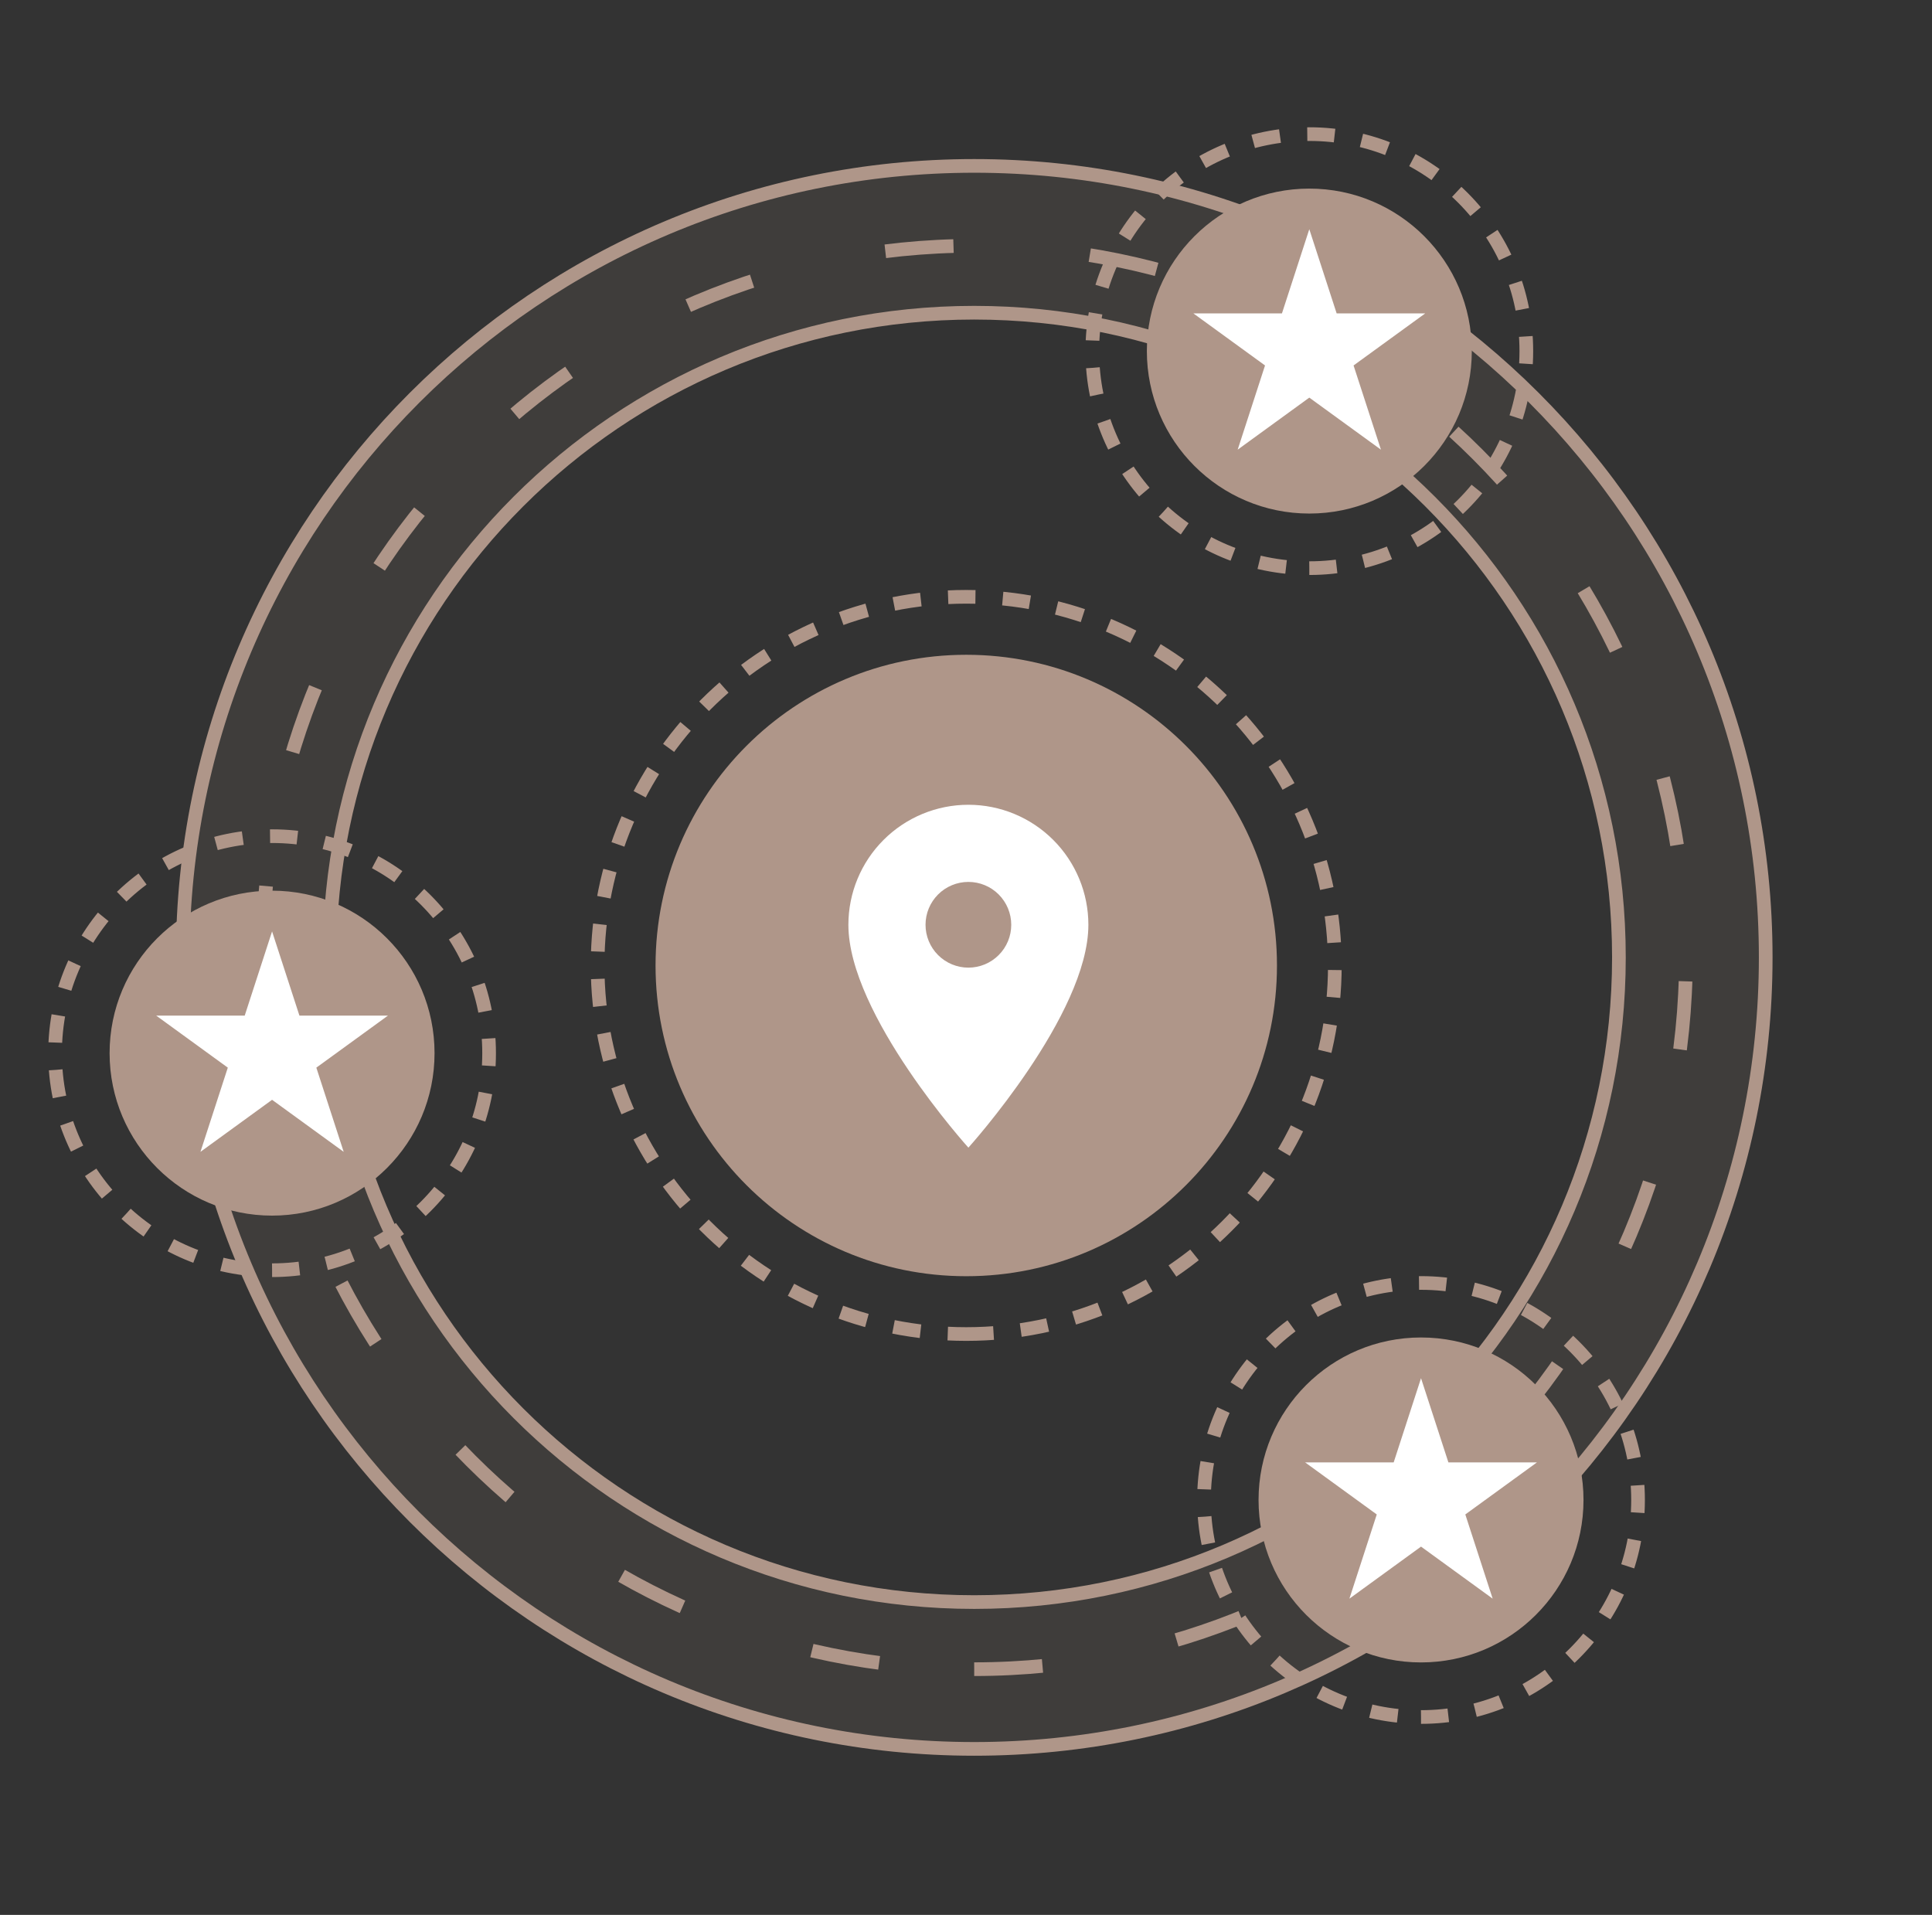 <svg width="113" height="112" viewBox="0 0 113 112" fill="none" xmlns="http://www.w3.org/2000/svg">
<rect x="0" y="0" width="113" height="112" fill="#333333" stroke="none"/>
<path d="M56.981 93.703C77.806 93.703 94.688 76.821 94.688 55.996C94.688 35.172 77.806 18.29 56.981 18.29C36.156 18.29 19.274 35.172 19.274 55.996C19.274 76.821 36.156 93.703 56.981 93.703ZM103.274 55.996C103.274 81.564 82.548 102.29 56.981 102.29C31.414 102.29 10.688 81.564 10.688 55.996C10.688 30.429 31.414 9.703 56.981 9.703C82.548 9.703 103.274 30.429 103.274 55.996Z" fill="#AF9689" fill-opacity="0.1" stroke="#AF9689" stroke-width="0.8"/>
<path d="M56.98 97.628C79.97 97.628 98.607 78.991 98.607 56.002C98.607 33.012 79.97 14.375 56.98 14.375C33.99 14.375 15.354 33.012 15.354 56.002C15.354 78.991 33.99 97.628 56.98 97.628Z" stroke="#AF9689" stroke-width="0.8" stroke-dasharray="4 8"/>
<path d="M56.515 74.644C66.552 74.644 74.688 66.507 74.688 56.47C74.688 46.433 66.552 38.297 56.515 38.297C46.478 38.297 38.342 46.433 38.342 56.47C38.342 66.507 46.478 74.644 56.515 74.644Z" fill="#AF9689"/>
<path d="M56.513 78.026C68.42 78.026 78.073 68.374 78.073 56.466C78.073 44.559 68.42 34.906 56.513 34.906C44.606 34.906 34.953 44.559 34.953 56.466C34.953 68.374 44.606 78.026 56.513 78.026Z" stroke="#AF9689" stroke-width="0.8" stroke-dasharray="1.6 1.6"/>
<path d="M56.64 56.596C55.975 56.596 55.337 56.331 54.867 55.861C54.397 55.391 54.133 54.754 54.133 54.089C54.133 53.424 54.397 52.787 54.867 52.316C55.337 51.846 55.975 51.582 56.64 51.582C57.305 51.582 57.942 51.846 58.412 52.316C58.882 52.787 59.146 53.424 59.146 54.089C59.146 54.418 59.082 54.744 58.956 55.048C58.83 55.352 58.645 55.629 58.412 55.861C58.179 56.094 57.903 56.279 57.599 56.405C57.295 56.531 56.969 56.596 56.64 56.596ZM56.64 47.07C54.778 47.07 52.993 47.81 51.677 49.126C50.361 50.442 49.621 52.227 49.621 54.089C49.621 59.353 56.64 67.124 56.64 67.124C56.64 67.124 63.658 59.353 63.658 54.089C63.658 52.227 62.919 50.442 61.603 49.126C60.286 47.81 58.501 47.07 56.64 47.07Z" fill="white"/>
<path d="M15.914 74.293C22.924 74.293 28.607 68.61 28.607 61.6C28.607 54.589 22.924 48.906 15.914 48.906C8.904 48.906 3.221 54.589 3.221 61.6C3.221 68.61 8.904 74.293 15.914 74.293Z" stroke="#AF9689" stroke-width="0.8" stroke-dasharray="1.6 1.6"/>
<path d="M15.913 71.1C21.162 71.1 25.416 66.845 25.416 61.597C25.416 56.348 21.162 52.094 15.913 52.094C10.665 52.094 6.41 56.348 6.41 61.597C6.41 66.845 10.665 71.1 15.913 71.1Z" fill="#AF9689"/>
<path d="M15.913 54.477L17.513 59.401H22.692L18.502 62.445L20.102 67.37L15.913 64.326L11.724 67.37L13.324 62.445L9.135 59.401H14.313L15.913 54.477Z" fill="white"/>
<path d="M76.58 33.23C83.59 33.23 89.273 27.547 89.273 20.537C89.273 13.527 83.59 7.844 76.58 7.844C69.57 7.844 63.887 13.527 63.887 20.537C63.887 27.547 69.57 33.23 76.58 33.23Z" stroke="#AF9689" stroke-width="0.8" stroke-dasharray="1.6 1.6"/>
<path d="M76.581 30.037C81.829 30.037 86.084 25.783 86.084 20.534C86.084 15.286 81.829 11.031 76.581 11.031C71.333 11.031 67.078 15.286 67.078 20.534C67.078 25.783 71.333 30.037 76.581 30.037Z" fill="#AF9689"/>
<path d="M76.579 13.406L78.179 18.331H83.358L79.168 21.375L80.769 26.3L76.579 23.256L72.39 26.3L73.99 21.375L69.801 18.331H74.979L76.579 13.406Z" fill="white"/>
<path d="M83.113 100.426C90.124 100.426 95.807 94.743 95.807 87.732C95.807 80.722 90.124 75.039 83.113 75.039C76.103 75.039 70.42 80.722 70.42 87.732C70.42 94.743 76.103 100.426 83.113 100.426Z" stroke="#AF9689" stroke-width="0.8" stroke-dasharray="1.6 1.6"/>
<path d="M83.114 97.233C88.363 97.233 92.617 92.978 92.617 87.73C92.617 82.481 88.363 78.227 83.114 78.227C77.866 78.227 73.611 82.481 73.611 87.73C73.611 92.978 77.866 97.233 83.114 97.233Z" fill="#AF9689"/>
<path d="M83.114 80.609L84.715 85.534H89.893L85.704 88.578L87.304 93.503L83.114 90.459L78.925 93.503L80.525 88.578L76.336 85.534H81.514L83.114 80.609Z" fill="white"/>
</svg>

